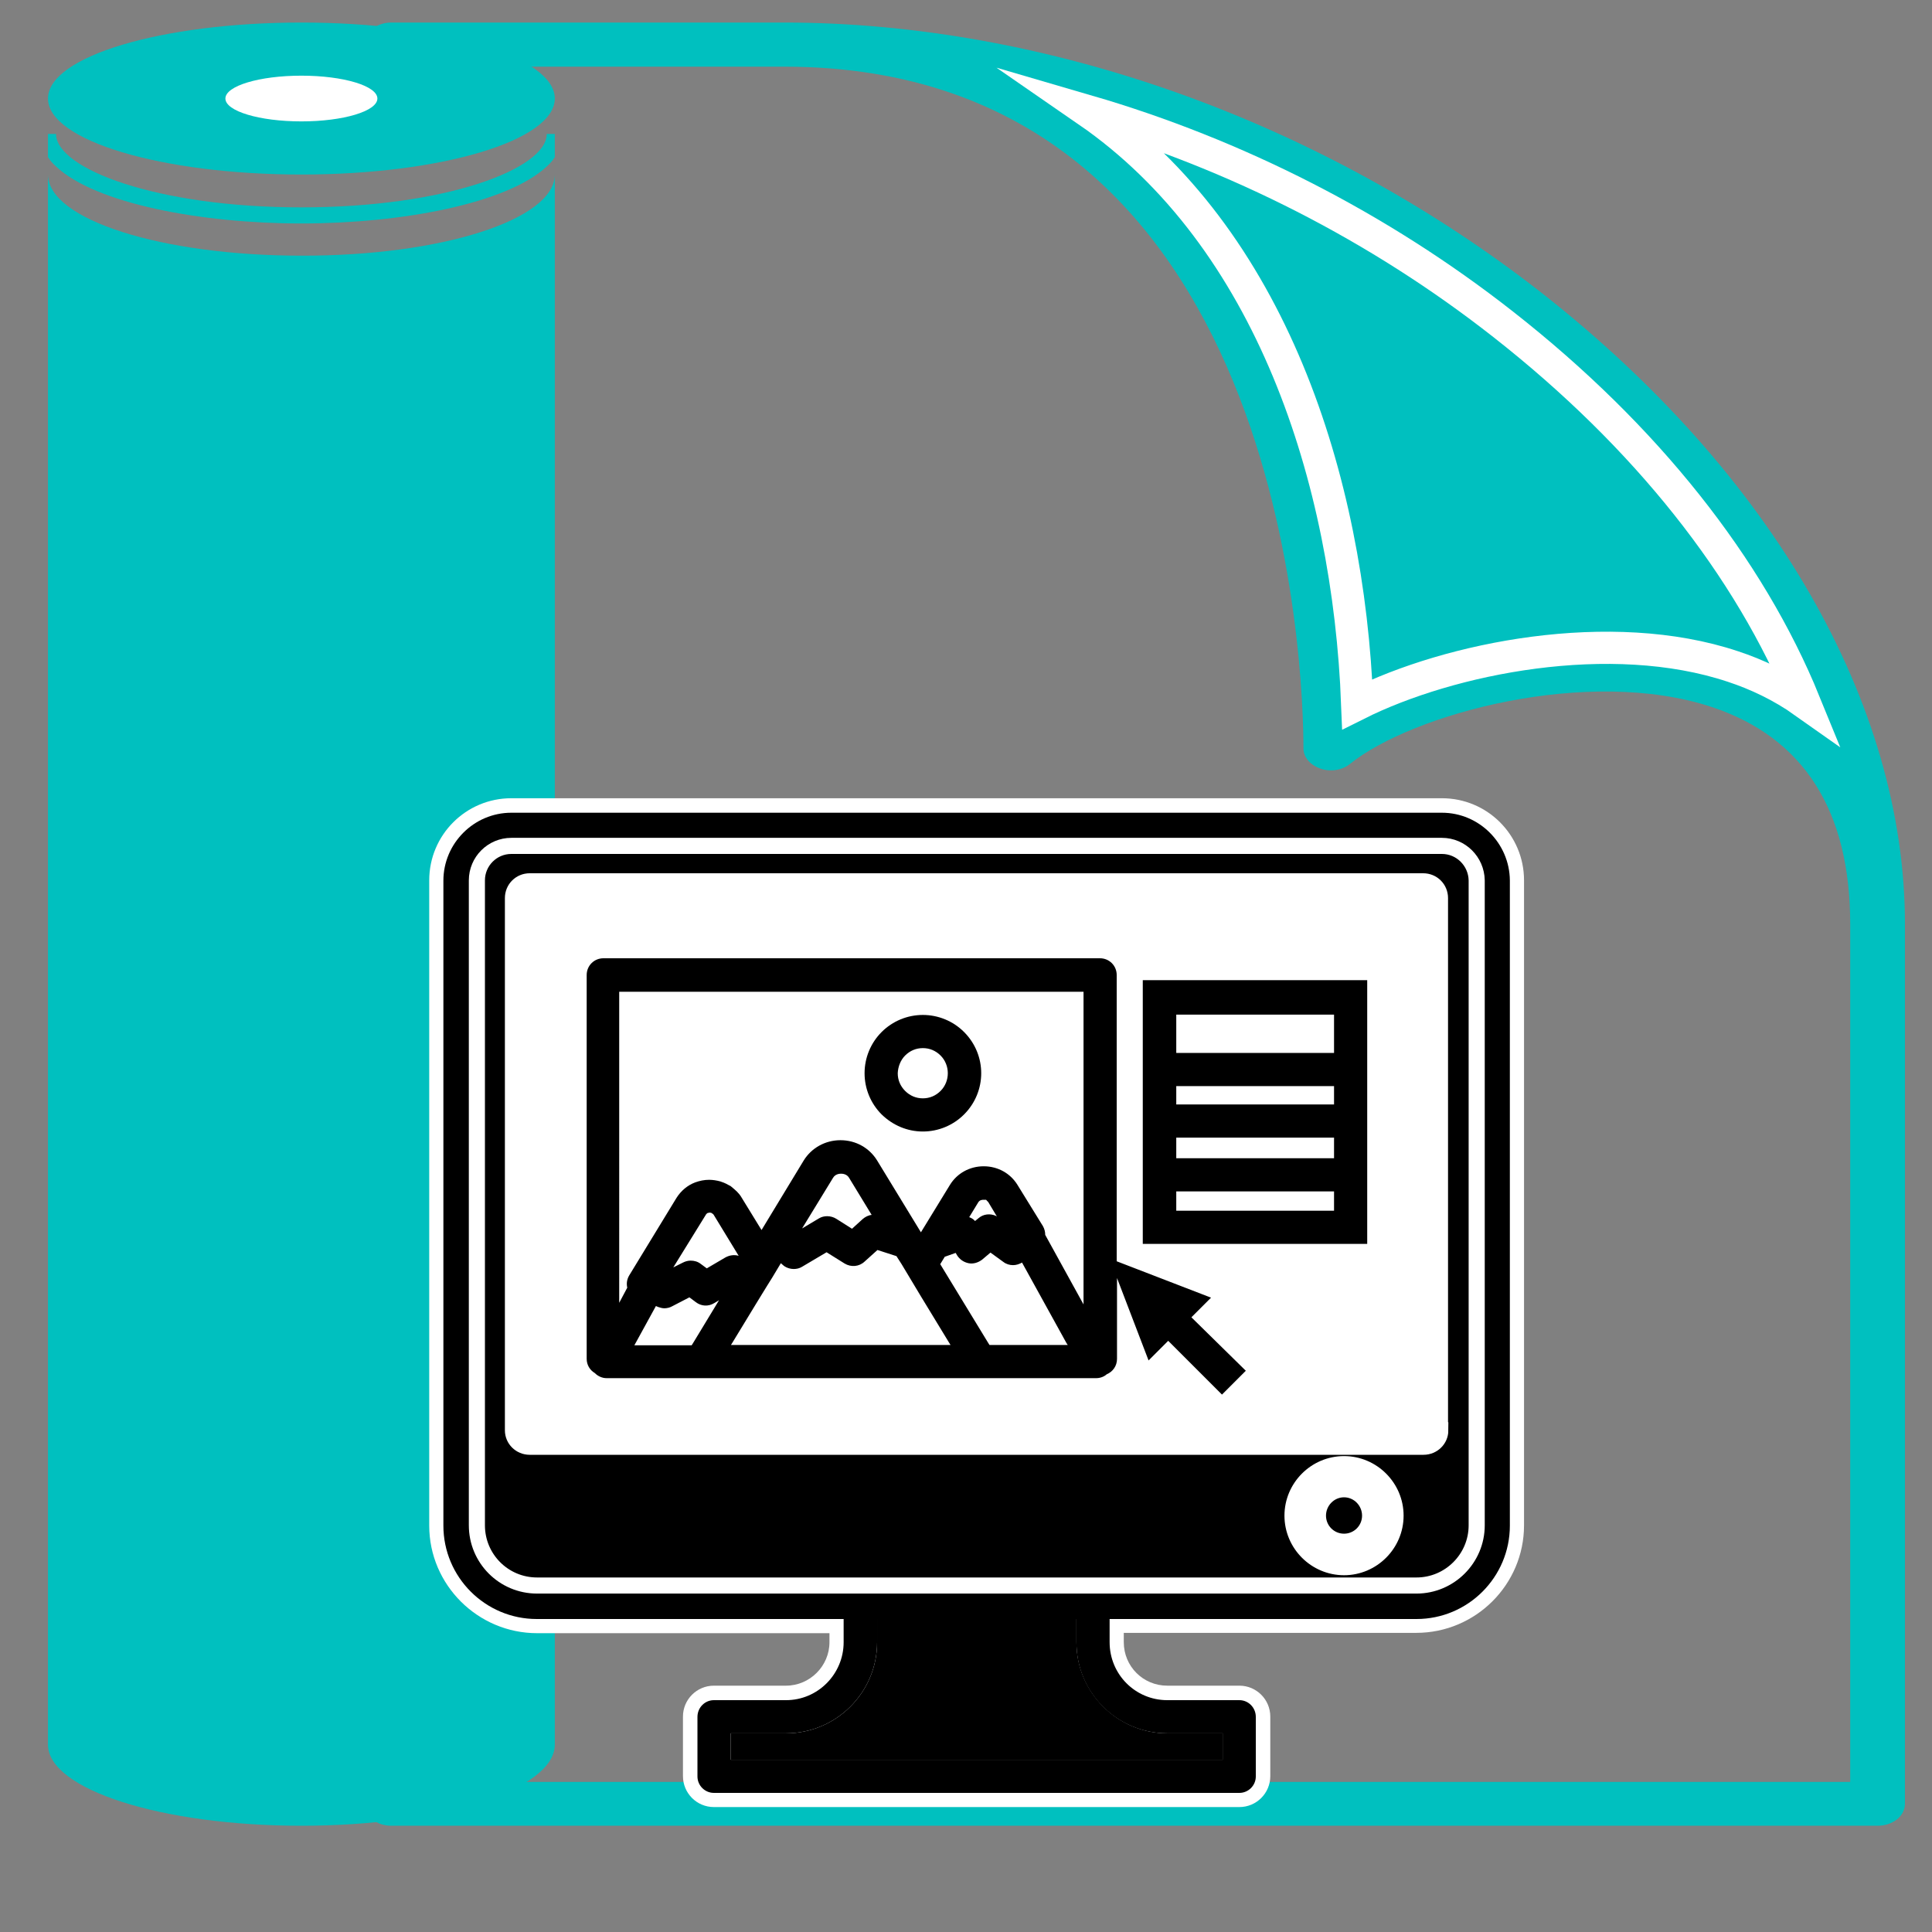 <?xml version="1.0" encoding="utf-8"?>
<!-- Generator: Adobe Illustrator 28.0.0, SVG Export Plug-In . SVG Version: 6.00 Build 0)  -->
<svg version="1.1" id="Layer_1" xmlns="http://www.w3.org/2000/svg" xmlns:xlink="http://www.w3.org/1999/xlink" x="0px" y="0px"
	 viewBox="0 0 60 60" style="enable-background:new 0 0 60 60;" xml:space="preserve">
<rect x="0" y="0" width="60" height="60" fill="#808080" stroke="none"/>
<style type="text/css">
	.st0{fill:#00C0BF;}
	.st1{fill:#FFFFFF;}
	.st2{fill:#00C0BF;stroke:#FFFFFF;stroke-miterlimit:10;}
	.st3{stroke:#FFFFFF;stroke-width:0.5;stroke-miterlimit:10;}
</style>
<g>
	<g>
		<g>
			<g>
				<path class="st0" d="M17.23,5.42v48.76c0,1.4-3.53,2.52-7.87,2.52c-4.35,0-7.87-1.13-7.87-2.52V5.42c0,1.4,3.53,2.52,7.87,2.52
					C13.71,7.95,17.23,6.82,17.23,5.42z"/>
				<ellipse class="st0" cx="9.36" cy="3.06" rx="7.87" ry="2.36"/>
				<ellipse class="st1" cx="9.36" cy="3.06" rx="2.36" ry="0.71"/>
			</g>
			<path class="st0" d="M47.87,9.09C41.05,3.76,32.48,0.7,24.35,0.7h-12.2c-0.46,0-0.84,0.31-0.84,0.69c0,0.37,0.38,0.68,0.84,0.68
				h12.2c15.68,0,16.13,19,16.13,21.17c0,0.28,0.21,0.52,0.53,0.63c0.31,0.11,0.68,0.05,0.92-0.15c1.93-1.55,7.39-3.04,11.24-1.76
				c2.85,0.95,4.29,3.22,4.29,6.74v26.64l0.85,1.36c0.47,0,0.85-0.3,0.85-0.68V28.7C59.16,21.86,55.05,14.72,47.87,9.09z
				 M53.82,20.7c-3.8-1.27-8.79-0.27-11.67,1.17c-0.27-7-2.69-14.5-8.37-18.42c4.59,1.34,9.04,3.59,12.9,6.62
				c4.44,3.48,7.65,7.55,9.36,11.74C55.32,21.3,54.55,20.94,53.82,20.7z M57.46,55.34H12.15c-0.46,0-0.84,0.3-0.84,0.68
				c0,0.38,0.38,0.68,0.84,0.68h46.16L57.46,55.34z"/>
			<path class="st2" d="M56.04,21.81c-0.72-0.51-1.49-0.87-2.22-1.11c-3.8-1.27-8.79-0.27-11.67,1.17c-0.27-7-2.69-14.5-8.37-18.42
				c4.59,1.34,9.04,3.59,12.9,6.62C51.12,13.55,54.33,17.62,56.04,21.81z"/>
			<g>
				<path class="st0" d="M17.23,4.16v0.72c-0.06,0.1-0.15,0.2-0.25,0.29c-1.23,1.15-4.5,1.77-7.62,1.77s-6.4-0.62-7.62-1.77
					c-0.1-0.09-0.19-0.19-0.25-0.29V4.16h0.25c0,1.08,3.13,2.28,7.62,2.28s7.62-1.2,7.62-2.28H17.23z"/>
			</g>
		</g>
	</g>
</g>
<g>
	<path class="st1" d="M22.17,56.12c-0.53,0-0.96-0.43-0.96-0.96v-1.85c0-0.53,0.43-0.96,0.96-0.96h2.24c0.74,0,1.35-0.61,1.35-1.35
		v-0.28h-9.08c-1.84,0-3.35-1.5-3.35-3.34V27.34c0-1.41,1.14-2.55,2.55-2.55h28.9c1.41,0,2.55,1.14,2.55,2.55v20.03
		c0,1.84-1.5,3.34-3.35,3.34H34.9V51c0,0.75,0.6,1.35,1.35,1.35h2.24c0.53,0,0.96,0.43,0.96,0.96v1.85c0,0.53-0.43,0.96-0.96,0.96
		H22.17z"/>
	<path class="st1" d="M44.78,25.24h-28.9c-1.16,0-2.11,0.95-2.11,2.11v20.03c0,1.6,1.3,2.9,2.9,2.9h9.53V51c0,0.99-0.8,1.8-1.79,1.8
		h-2.24c-0.28,0-0.51,0.23-0.51,0.52v1.85c0,0.28,0.23,0.51,0.51,0.51h16.32c0.28,0,0.51-0.23,0.51-0.51v-1.85
		c0-0.29-0.23-0.52-0.51-0.52h-2.24c-0.99,0-1.79-0.8-1.79-1.8v-0.72h9.53c1.6,0,2.9-1.3,2.9-2.9V27.34
		C46.88,26.19,45.94,25.24,44.78,25.24z"/>
	<g>
		<path d="M44.78,25.24h-28.9c-1.16,0-2.11,0.95-2.11,2.11v20.03c0,1.6,1.3,2.9,2.9,2.9h9.53V51c0,0.99-0.8,1.8-1.79,1.8h-2.24
			c-0.28,0-0.51,0.23-0.51,0.52v1.85c0,0.28,0.23,0.51,0.51,0.51h16.32c0.28,0,0.51-0.23,0.51-0.51v-1.85
			c0-0.29-0.23-0.52-0.51-0.52h-2.24c-0.99,0-1.79-0.8-1.79-1.8v-0.72h9.53c1.6,0,2.9-1.3,2.9-2.9V27.34
			C46.88,26.19,45.94,25.24,44.78,25.24z M36.25,53.83h1.72v0.82H22.69v-0.82h1.72c1.56,0,2.83-1.27,2.83-2.83v-0.72h6.19V51
			C33.42,52.56,34.69,53.83,36.25,53.83z M45.85,47.38c0,1.03-0.83,1.87-1.87,1.87H16.67c-1.03,0-1.87-0.84-1.87-1.87V27.34
			c0-0.59,0.48-1.07,1.07-1.07h28.9c0.59,0,1.07,0.48,1.07,1.07V47.38z"/>
		<path d="M37.97,53.83v0.82H22.69v-0.82h1.72c1.56,0,2.83-1.27,2.83-2.83v-0.72h6.19V51c0,1.56,1.27,2.83,2.83,2.83H37.97z"/>
		<path class="st3" d="M44.78,26.27h-28.9c-0.59,0-1.07,0.48-1.07,1.07v20.03c0,1.03,0.83,1.87,1.87,1.87h27.31
			c1.03,0,1.87-0.84,1.87-1.87V27.34C45.85,26.75,45.37,26.27,44.78,26.27z M41.74,48.67c-0.88,0-1.6-0.72-1.6-1.6
			c0-0.88,0.72-1.6,1.6-1.6s1.6,0.72,1.6,1.6C43.34,47.95,42.62,48.67,41.74,48.67z M44.73,44.42c0,0.28-0.23,0.51-0.52,0.51H16.45
			c-0.29,0-0.52-0.23-0.52-0.51V27.89c0-0.29,0.23-0.52,0.52-0.52H44.2c0.29,0,0.52,0.23,0.52,0.52V44.42z"/>
		<path class="st1" d="M44.2,27.37H16.45c-0.29,0-0.52,0.23-0.52,0.52v16.53c0,0.28,0.23,0.51,0.52,0.51H44.2
			c0.29,0,0.52-0.23,0.52-0.51V27.89C44.73,27.6,44.49,27.37,44.2,27.37z M43.69,43.89H16.96V28.4h26.73V43.89z"/>
		<path class="st1" d="M41.74,45.47c-0.88,0-1.6,0.72-1.6,1.6c0,0.88,0.72,1.6,1.6,1.6s1.6-0.72,1.6-1.6
			C43.34,46.19,42.62,45.47,41.74,45.47z M41.74,47.63c-0.31,0-0.56-0.25-0.56-0.56c0-0.31,0.25-0.57,0.56-0.57
			c0.31,0,0.56,0.25,0.56,0.57C42.3,47.38,42.05,47.63,41.74,47.63z"/>
		<path d="M42.3,47.07c0,0.31-0.25,0.56-0.56,0.56c-0.31,0-0.56-0.25-0.56-0.56c0-0.31,0.25-0.57,0.56-0.57
			C42.05,46.5,42.3,46.76,42.3,47.07z"/>
		<path d="M18.47,42.64c0.1,0.1,0.23,0.16,0.37,0.16h2.94h3.77h1.22h3.68h3.59c0.12,0,0.24-0.04,0.33-0.12
			c0.19-0.08,0.32-0.26,0.32-0.48v-2.51l0.98,2.56l0.61-0.61l1.67,1.67l0.37-0.37l0.37-0.37L37,40.91l0.61-0.61l-2.93-1.13v-8.89
			c0-0.29-0.23-0.52-0.52-0.52H18.74c-0.29,0-0.52,0.23-0.52,0.52v11.92C18.22,42.39,18.32,42.55,18.47,42.64z M19.75,41.69
			l0.62-1.13l0.07,0.03c0.06,0.02,0.13,0.04,0.19,0.04c0.08,0,0.17-0.02,0.24-0.06l0.54-0.28l0.2,0.15
			c0.17,0.13,0.39,0.14,0.57,0.03l0.15-0.09l-0.8,1.32l-0.05,0.08h-1.78L19.75,41.69z M21.93,37.71c0.01-0.01,0.02-0.02,0.03-0.03
			c0,0,0,0,0,0c0.01-0.01,0.02-0.01,0.03-0.01c0,0,0,0,0,0c0.01,0,0.02-0.01,0.03-0.01c0,0,0,0,0,0c0.01,0,0.02,0,0.02,0h0h0h0
			c0.02,0,0.05,0,0.07,0.02c0.02,0.01,0.03,0.02,0.05,0.04L22.94,39l0,0c-0.14-0.04-0.28-0.02-0.41,0.05l-0.58,0.34l-0.19-0.14
			c-0.09-0.07-0.2-0.1-0.31-0.1c-0.08,0-0.16,0.02-0.24,0.06l-0.16,0.08l-0.14,0.07L21.93,37.71
			C21.92,37.72,21.92,37.72,21.93,37.71C21.93,37.71,21.93,37.71,21.93,37.71z M30.1,37.8l0.28-0.46c0.05-0.08,0.13-0.08,0.17-0.08
			c0,0,0.01,0,0.01,0c0,0,0,0,0,0c0,0,0.01,0,0.01,0c0,0,0,0,0.01,0c0,0,0.01,0,0.01,0c0,0,0.01,0,0.01,0c0,0,0.01,0,0.01,0
			c0,0,0.01,0,0.01,0c0,0,0.01,0,0.01,0.01c0,0,0.01,0,0.01,0.01c0,0,0.01,0.01,0.01,0.01c0,0,0.01,0.01,0.01,0.01
			c0,0,0.01,0.01,0.01,0.01c0,0,0.01,0.01,0.01,0.01c0,0,0.01,0.01,0.01,0.01c0,0,0,0,0,0l0.27,0.45c-0.01-0.01-0.02-0.01-0.03-0.02
			c-0.18-0.08-0.39-0.06-0.54,0.07l-0.11,0.09C30.24,37.87,30.18,37.83,30.1,37.8L30.1,37.8z M33.16,41.77h-2.43l-0.05-0.08
			l-1.48-2.43l0.14-0.23l0.34-0.12l0.04,0.07c0.08,0.13,0.21,0.22,0.36,0.25c0.15,0.03,0.3-0.02,0.42-0.11l0.26-0.22l0.4,0.29
			c0.09,0.07,0.2,0.1,0.3,0.1c0.1,0,0.19-0.03,0.28-0.08l1.38,2.5L33.16,41.77z M27.07,37.73c-0.1,0.01-0.2,0.06-0.28,0.13
			l-0.33,0.3l-0.49-0.31c-0.08-0.05-0.18-0.08-0.28-0.08c-0.09,0-0.18,0.02-0.26,0.07l-0.52,0.31l0,0l0.96-1.57
			c0.07-0.12,0.2-0.13,0.25-0.13s0.18,0.01,0.25,0.13L27.07,37.73z M24.33,39.3L24.33,39.3l0.04,0.03c0.08,0.05,0.18,0.08,0.28,0.08
			c0.09,0,0.18-0.02,0.26-0.07l0.76-0.45l0.56,0.35c0.2,0.12,0.45,0.1,0.62-0.06l0.4-0.36l0.59,0.19L28,39.26l0.3,0.5l0.3,0.5
			l0.87,1.43l0.05,0.08h-1.84h-0.6h-0.6h-0.64h-0.6h-0.6H22.7l0.05-0.08l0.73-1.2l0.19-0.31l0.16-0.26l0.15-0.24l0.27-0.45
			L24.33,39.3z M19.26,30.8h14.39v9.71l-1.19-2.16c0-0.09-0.02-0.18-0.07-0.27L31.6,36.8c-0.22-0.36-0.61-0.58-1.05-0.58
			c-0.44,0-0.83,0.22-1.05,0.58l-0.9,1.47l-1.36-2.23c-0.24-0.39-0.66-0.63-1.14-0.63c-0.47,0-0.9,0.24-1.14,0.63l-1.31,2.16
			l-0.62-1.01c-0.04-0.07-0.09-0.13-0.14-0.18c-0.05-0.05-0.11-0.1-0.17-0.15c-0.02-0.02-0.05-0.04-0.08-0.05
			c-0.05-0.03-0.11-0.06-0.16-0.08c-0.04-0.01-0.07-0.03-0.11-0.04c-0.11-0.03-0.23-0.05-0.35-0.05h0h0c-0.15,0-0.29,0.03-0.43,0.08
			c-0.24,0.09-0.44,0.26-0.58,0.48l-1.47,2.41c-0.07,0.12-0.09,0.25-0.06,0.38l-0.25,0.47V30.8z"/>
		<path d="M28.66,35.14c0.48,0,0.94-0.19,1.28-0.53c0.71-0.71,0.71-1.85,0-2.56c-0.34-0.34-0.8-0.53-1.28-0.53
			c-0.48,0-0.94,0.19-1.28,0.53c-0.34,0.34-0.53,0.8-0.53,1.28c0,0.48,0.19,0.94,0.53,1.28C27.73,34.95,28.18,35.14,28.66,35.14z
			 M28.11,32.78c0.15-0.15,0.34-0.23,0.55-0.23c0.21,0,0.4,0.08,0.55,0.23c0.3,0.3,0.3,0.8,0,1.1c-0.15,0.15-0.34,0.23-0.55,0.23
			c-0.21,0-0.4-0.08-0.55-0.23c-0.15-0.15-0.23-0.34-0.23-0.55C27.89,33.12,27.97,32.92,28.11,32.78z"/>
		<path d="M42.46,33.73v-3.26v-0.03h-6.97v0.03v3.26v4.9h6.97V33.73z M41.43,31.51v1.19h-4.9v-1.19H41.43z M41.43,35.97h-4.9v-0.64
			h4.9V35.97z M36.53,37h4.9v0.6h-4.9V37z M41.43,34.3h-4.9v-0.57h4.9V34.3z"/>
	</g>
</g>
</svg>
